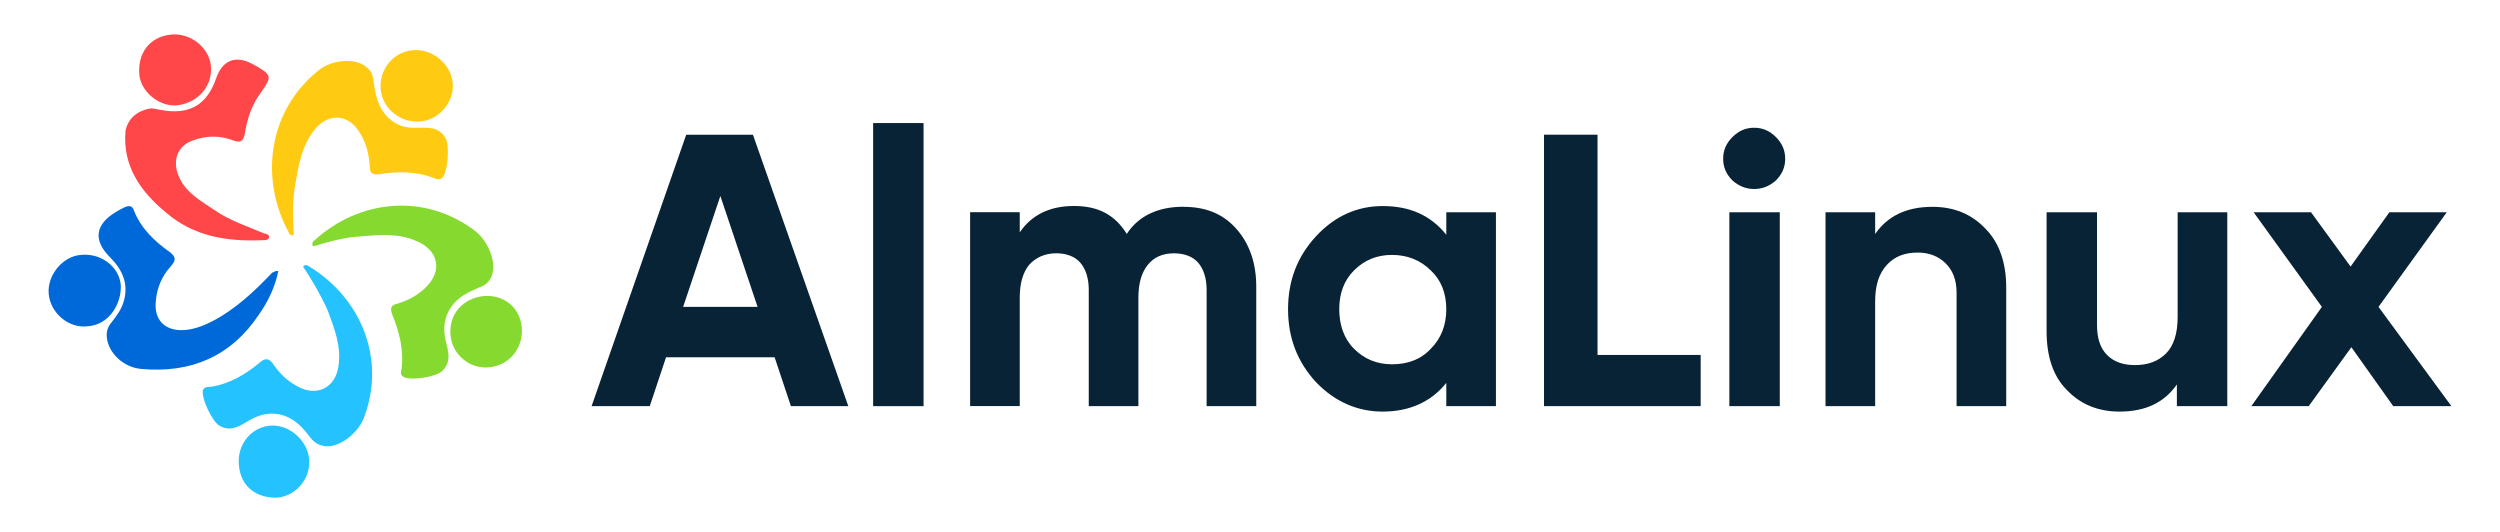 <?xml version="1.0" encoding="UTF-8"?>
<svg id="Layer_1" data-name="Layer 1" xmlns="http://www.w3.org/2000/svg" viewBox="0 0 1273.29 270.99">
  <defs>
    <style>
      .cls-1 {
        fill: #86da2f;
      }

      .cls-2 {
        fill: #ffcb12;
      }

      .cls-3 {
        fill: #ff4649;
      }

      .cls-4 {
        fill: #24c2ff;
      }

      .cls-5 {
        fill: #0069da;
      }

      .cls-6 {
        fill: #082336;
      }
    </style>
  </defs>
  <path id="path4" class="cls-6" d="m402.83,206.86l-8.3-24.89h-55.3l-8.3,24.89h-29.62l48.19-138.25h33.98l48.58,138.25h-29.23,0Zm-54.9-50.56h37.92l-18.96-56.49-18.96,56.49Z"/>
  <path id="path6" class="cls-6" d="m444.7,206.86V62.68h25.68v144.18h-25.68Z"/>
  <path id="path8" class="cls-6" d="m602.7,105.34c11.45,0,20.15,3.55,26.86,11.06,6.72,7.51,10.27,17.38,10.27,29.62v60.83h-25.28v-59.26c0-5.92-1.58-10.66-4.34-13.83-2.77-3.16-7.11-4.74-12.24-4.74-5.92,0-10.27,1.98-13.43,5.92-3.16,3.95-4.74,9.48-4.74,16.59v55.3h-25.28v-59.26c0-5.92-1.58-10.66-4.34-13.83-2.77-3.16-7.11-4.74-12.24-4.74-5.53,0-10.27,1.98-13.83,5.92-3.16,3.95-4.74,9.48-4.74,16.59v55.3h-25.28v-98.75h25.28v10.27c5.92-8.69,15.01-13.43,27.65-13.43s20.94,4.74,26.86,14.22c5.92-9.09,15.8-13.83,28.83-13.83h0v.03Z"/>
  <path id="path10" class="cls-6" d="m736.62,108.11h25.28v98.75h-25.28v-11.85c-7.51,9.48-18.57,14.62-32.39,14.62-13.04,0-24.49-5.13-33.98-15.01-9.48-10.27-14.22-22.51-14.22-37.13s4.74-26.86,14.22-37.13c9.48-10.27,20.94-15.41,33.98-15.41,13.83,0,24.49,4.74,32.39,14.62v-11.45Zm-47.01,69.52c5.13,5.13,11.45,7.9,19.36,7.9s14.62-2.37,19.75-7.9c5.13-5.13,7.9-11.85,7.9-20.15s-2.77-15.01-7.9-19.75c-5.13-5.13-11.85-7.9-19.75-7.9s-14.22,2.77-19.36,7.9-7.51,11.85-7.51,19.75,2.37,15.01,7.51,20.15h0Z"/>
  <path id="path12" class="cls-6" d="m813.64,180.78h52.54v26.07h-79.79V68.6h27.26v112.18h-.01Z"/>
  <path id="path14" class="cls-6" d="m893.43,96.26c-4.34,0-7.9-1.58-11.06-4.34-3.16-3.16-4.74-6.72-4.74-11.06s1.58-7.9,4.74-11.06c3.16-3.16,6.72-4.74,11.06-4.74s7.9,1.58,11.06,4.74c3.16,3.16,4.74,6.72,4.74,11.06s-1.58,7.9-4.74,11.06c-3.16,2.77-6.72,4.34-11.06,4.34Zm-12.64,110.6v-98.75h25.68v98.75h-25.68Z"/>
  <path id="path16" class="cls-6" d="m984.28,105.34c10.66,0,19.75,3.55,26.86,11.06,7.11,7.11,10.66,17.38,10.66,30.02v60.43h-25.28v-57.67c0-6.72-1.98-11.45-5.53-15.01-3.55-3.55-8.3-5.53-14.22-5.53-6.72,0-11.85,1.98-15.8,6.32s-5.92,10.27-5.92,18.57v53.33h-25.28v-98.75h25.28v11.06c6.32-9.09,15.8-13.83,29.23-13.83h0Z"/>
  <path id="path18" class="cls-6" d="m1108.72,108.11h25.68v98.75h-25.68v-11.06c-6.32,9.09-15.8,13.83-29.23,13.83-10.66,0-19.75-3.55-26.86-11.06-7.11-7.11-10.27-17.38-10.27-30.02v-60.43h25.68v57.28c0,6.72,1.58,11.85,5.13,15.41s8.3,5.13,14.22,5.13c6.72,0,11.85-1.98,15.8-5.92,3.95-3.95,5.92-10.27,5.92-18.57v-53.33h-.4Z"/>
  <path id="path20" class="cls-6" d="m1248.54,206.86h-29.62l-21.33-30.02-21.73,30.02h-29.23l35.94-50.56-34.76-48.19h29.23l20.15,27.65,19.75-27.65h29.23l-34.76,48.19,37.13,50.56Z"/>
  <path id="path22" class="cls-1" d="m246.41,150.77c10.27-.79,18.57,5.92,19.36,16.19.79,10.66-6.72,19.36-16.98,20.15-9.87.79-18.57-6.72-19.36-16.59-.79-10.66,6.32-18.57,16.98-19.75h0Z"/>
  <path id="path24" class="cls-4" d="m121.58,234.91c0-10.27,7.9-18.17,17.38-18.17s18.57,8.69,18.57,18.57-7.9,17.77-16.98,18.17c-11.45,0-18.96-7.11-18.96-18.57Z"/>
  <path id="path26" class="cls-2" d="m149.62,119.56c-1.58.79-2.37-.4-2.77-1.58-14.62-27.26-10.27-61.62,15.41-82.16,6.72-5.53,19.36-6.72,24.89-1.19,2.37,1.98,2.77,4.34,3.16,7.11.79,5.92,1.98,11.85,5.92,16.59,4.34,5.13,9.87,7.11,16.19,6.72,5.53,0,11.06-.79,14.62,5.53,1.98,3.55,1.19,17.38-1.98,20.15-1.58,1.19-2.77.4-3.95,0-9.09-3.55-18.57-3.55-28.05-1.98-3.16.4-4.74-.4-4.74-3.95-.4-5.92-1.58-11.45-4.74-16.59-5.92-10.66-16.98-11.06-24.09-1.19-5.92,7.9-7.51,17.38-9.09,26.86-1.58,8.3-1.19,16.98-.79,25.68,0,0-.4,0,0,0h.01Z"/>
  <path id="path28" class="cls-1" d="m159.5,125.48c-.79-1.19-.4-2.37.79-3.16,22.51-20.54,56.09-24.49,82.16-4.34,6.72,5.53,11.06,16.98,7.51,23.7-1.58,2.77-3.55,3.95-5.92,4.74-5.53,2.37-10.66,4.74-14.22,9.87-3.55,5.13-4.34,11.06-2.77,17.38,1.19,5.13,3.16,10.66-1.98,15.41-2.77,2.77-16.19,5.13-19.75,2.77-1.58-1.19-1.19-2.37-.79-3.95,1.19-9.87-1.19-18.96-4.74-27.65-1.19-3.16-.79-4.74,2.37-5.53,5.53-1.58,10.66-4.34,14.62-8.3,8.69-8.3,6.72-18.96-4.74-23.7-9.09-3.95-18.57-3.16-27.65-2.37-8.69.4-16.98,2.77-24.89,5.13h0Z"/>
  <path id="path30" class="cls-4" d="m154.37,135.76c1.19-1.19,1.98-.79,3.16,0,26.07,15.8,39.5,47.01,27.65,77.43-3.16,7.9-13.43,15.8-20.94,13.83-3.16-.79-4.74-2.37-6.32-4.34-3.55-4.74-7.51-9.09-13.43-11.06-6.32-1.98-11.85-.79-17.38,2.37-4.74,2.77-9.48,6.32-15.41,2.77-3.55-1.98-9.48-14.22-8.3-18.17.79-1.58,2.37-1.58,3.95-1.58,9.87-1.58,17.77-6.32,25.28-12.64,2.37-1.98,4.34-1.98,6.32.79,3.16,4.74,7.11,8.69,12.24,11.45,10.27,5.92,20.15.79,21.33-11.06,1.19-9.87-2.37-18.57-5.53-27.26-3.55-7.9-7.9-15.41-12.64-22.51v-.02Z"/>
  <path id="path32" class="cls-5" d="m141.73,138.12c-1.58,7.9-5.13,15.41-9.87,22.12-14.22,21.33-34.76,30.02-60.04,27.65-9.09-.79-16.59-8.3-17.38-15.8-.4-3.16.4-5.53,2.37-7.9,2.77-3.55,5.13-6.72,6.32-11.06,2.37-8.69-.79-15.8-7.11-22.12-8.69-8.69-7.51-16.59,2.77-22.91,1.19-.79,2.77-1.58,4.34-2.37,2.37-1.19,4.34-1.19,5.13,1.58,3.55,9.09,10.66,15.8,18.57,21.33,2.77,2.37,2.77,3.95.4,6.72-4.74,5.13-7.51,11.45-7.9,18.57-.79,8.69,4.34,14.22,13.04,14.22,5.53,0,10.66-1.98,15.41-4.34,12.24-6.32,21.73-15.41,30.81-24.89,1.19-.4,1.58-1.19,3.16-.79v-.02Z"/>
  <path id="path34" class="cls-3" d="m76.95,55.17c.79,0,2.77.4,4.74.79,14.62,2.77,23.7-2.37,28.44-16.19,3.16-9.09,9.87-11.85,18.57-7.11.4,0,.4.4.79.4,9.09,5.13,9.09,5.92,3.55,13.83-4.74,6.32-7.11,13.43-8.3,20.94-.79,4.34-2.37,5.13-6.32,3.55-6.32-2.37-13.04-2.37-19.75,0-7.51,2.37-10.66,9.09-8.3,16.59,3.16,9.87,11.85,14.22,19.36,19.36s16.19,7.9,24.49,11.45c1.19.4,3.16.4,2.77,2.37-.4,1.19-1.98,1.19-3.55,1.19-17.77.79-34.76-1.98-48.58-13.83-13.04-10.66-22.51-23.7-20.94-41.87,1.19-5.92,5.53-10.27,13.04-11.45h.01Z"/>
  <path id="path36" class="cls-5" d="m44.55,166.18c-9.48,1.19-18.96-6.72-19.75-16.59-.79-9.48,7.11-18.96,16.19-19.75,10.27-1.19,19.75,5.92,20.54,15.41.4,9.09-5.53,20.15-16.98,20.94h0Z"/>
  <path id="path38" class="cls-2" d="m210.46,25.55c9.87-.79,19.36,7.11,20.15,16.98.79,9.48-7.11,18.57-16.59,19.36-10.27.79-19.36-6.72-20.15-16.59s6.32-18.96,16.59-19.75h0Z"/>
  <path id="path40" class="cls-3" d="m107.36,33.05c1.19,10.27-5.92,18.96-16.59,20.54-9.09,1.19-18.57-6.32-19.75-15.01-1.19-11.45,5.13-19.75,15.8-20.94,9.87-1.19,19.36,6.32,20.54,15.41Z"/>
</svg>